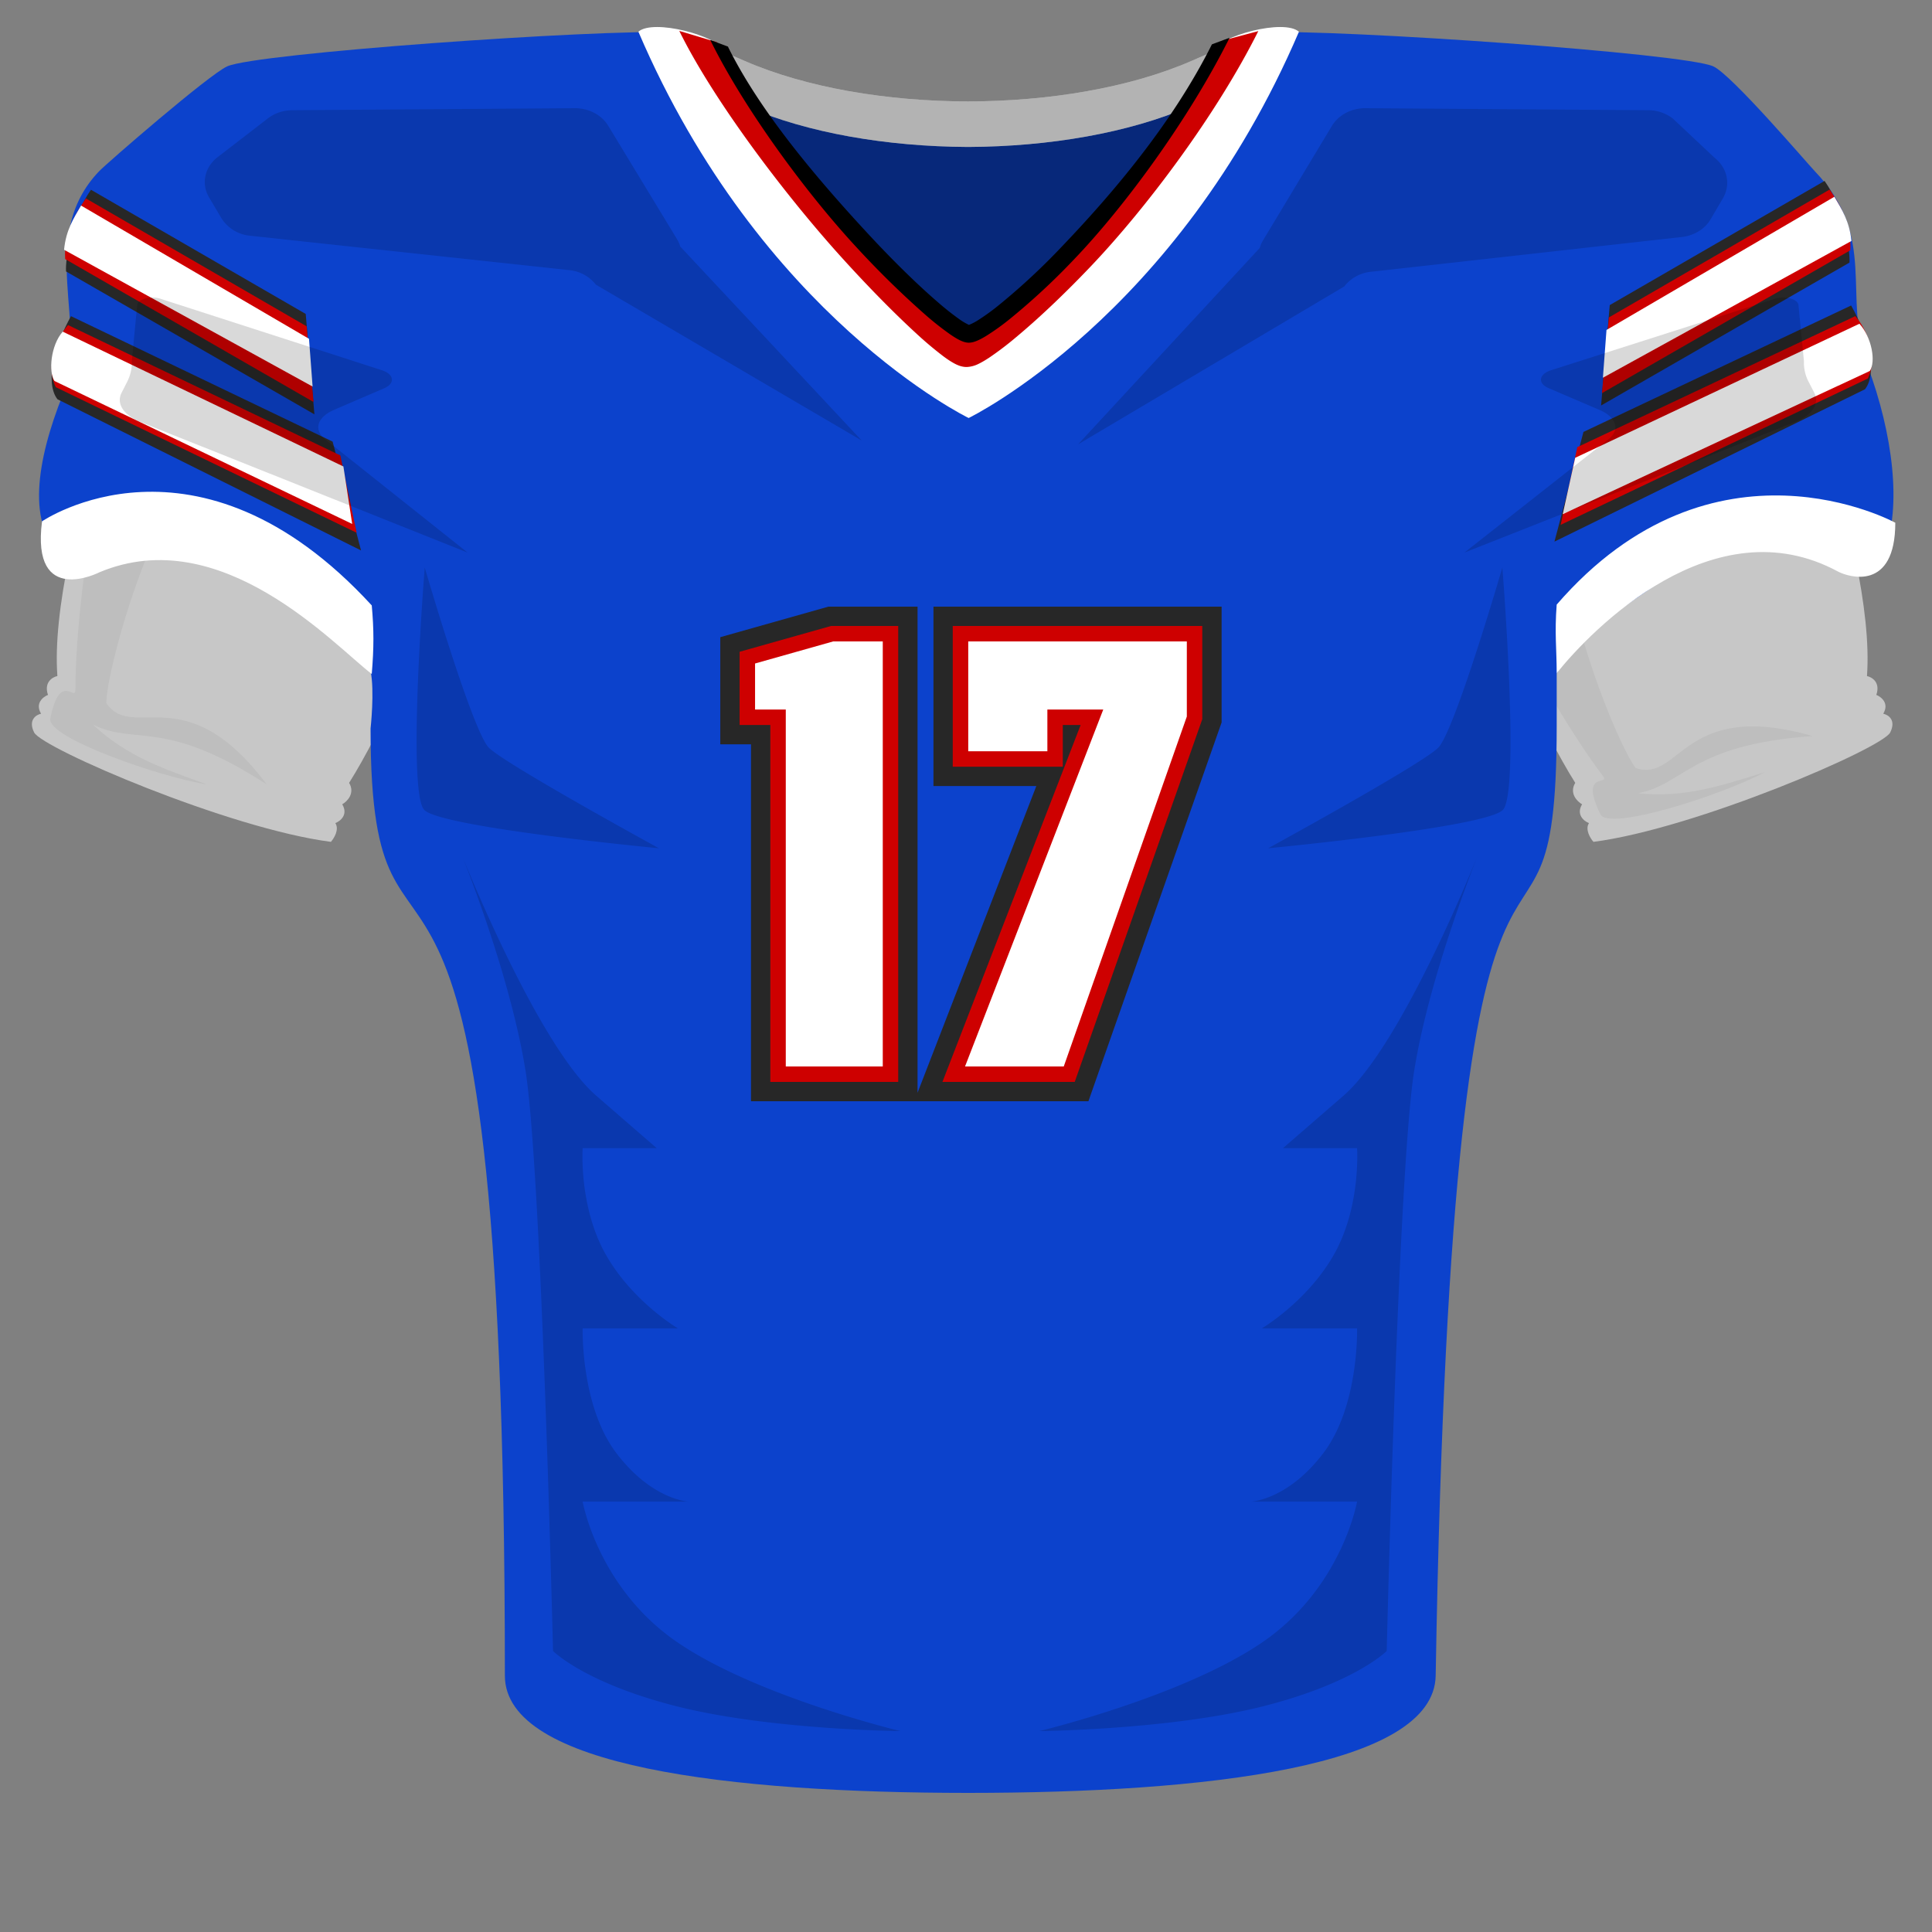 <svg xmlns="http://www.w3.org/2000/svg" width="500" height="500" fill="none"><rect width="100%" height="100%" fill="#808080" stroke="none"/><path fill="#C7C7C7" d="M483.17 174.96c2.47-33.53-25.07-102-32.15-124.7L417.15 32.5 382.7 47.37c-5 10.65-23.62 25-20.5 42.17 3.12 17.15 28.66 86.43 45.47 113.06-1.62 2.7.5 4.83 1.77 5.55-1.62 2.71.52 4.38 1.79 4.87-1.07 1.62.32 3.91 1.15 4.85 26.4-3.4 74.75-24.22 76.8-28.3 1.62-3.25-.52-4.6-1.8-4.86 1.62-2.7-.52-4.37-1.79-4.87 1.12-3.27-1.15-4.62-2.43-4.88Zm-468.32 0c-2.47-33.53 25.08-102 32.15-124.7L80.87 32.5l34.44 14.87c5 10.65 23.62 25 20.5 42.17-3.12 17.15-28.66 86.43-45.46 113.06 1.61 2.7-.51 4.83-1.78 5.55 1.62 2.71-.52 4.38-1.79 4.87 1.08 1.62-.31 3.91-1.14 4.85-26.42-3.4-74.76-24.22-76.8-28.3-1.63-3.25.51-4.6 1.79-4.86-1.62-2.7.52-4.37 1.79-4.87-1.12-3.27 1.16-4.62 2.43-4.88Z"/><path fill="#000" fill-opacity=".05" d="m370.58 110 62-59 25.5 73.5c-20.9-21.8-42.76-11.68-51.06 3.86-8.3 15.55 11.15 63.89 16.31 70.43 11.66 3.8 12.12-17.95 45.76-8.3-31.54 2.23-33.14 12.54-45.23 14.8 12.3 1.34 22.2-2.17 32.88-5.45-11.18 5.95-40.41 15.32-42.56 10.9-5.55-11.48 2.67-7.25.66-9.91-17.2-22.72-44.1-76.53-44.26-90.83ZM38.52 80l92-1-32.5 64.5c-3.5-30-25-34.89-41-27.5-16 7.39-29.66 57.67-29.5 66 7 10.06 20.5-7 41.5 21-26.5-17.26-34-10-45-15.5 9 8.5 19 11.67 29.5 15.5-12.5-2-41.46-12.17-40.5-17 2.5-12.5 6.5-4.16 6.5-7.5 0-28.5 10.5-87 19-98.5Z"/><path fill="#0C42CC" d="m321.28 16.62-13.37 5.82c-15.86 6.9-36.6 10.38-57.38 10.46-20.8-.08-41.52-3.57-57.39-10.46l-13.37-5.82v101.21l70.51 30.68v.2l.25-.1.24.1v-.2l70.5-30.67V16.61Z"/><path fill="#000" d="m321.28 16.62-13.37 5.82c-15.86 6.9-36.6 10.38-57.38 10.46-20.8-.08-41.52-3.57-57.39-10.46l-13.37-5.82v101.21l70.51 30.68v.2l.25-.1.24.1v-.2l70.5-30.67V16.61Z" opacity=".4"/><path fill="#fff" d="M308.32 15.78c-15.96 6.95-36.86 10.43-57.79 10.47-20.92-.04-41.82-3.53-57.79-10.47l-9.05-3.93v11.6l9.47 4.11c15.8 6.88 36.45 10.36 57.16 10.47h.43c20.72-.11 41.36-3.6 57.16-10.47l9.47-4.12v-11.6l-9.05 3.94h-.01Z"/><path fill="#000" d="M308.32 15.78c-15.96 6.95-36.86 10.43-57.79 10.47-20.92-.04-41.82-3.53-57.79-10.47l-14.99-6.52v11.6l15.4 6.7c15.8 6.88 36.44 10.36 57.14 10.47h.49c20.7-.12 41.34-3.6 57.14-10.47l15.4-6.7V9.26l-14.99 6.52h-.01Z" opacity=".3"/><path fill="#0C42CC" d="M487.63 142.72c4.58-11.45 2.3-30.35-4.34-48.16-6.63-17.82 2.8-33.11-13.59-50.22-2.07-2.16-21.49-24.95-26.29-27.16-7.38-3.4-96.3-9.64-117.33-8.83-13.4 11.22-11.52 34.53-27.62 44.1l-47.93 42.1-47.94-42.1c-16.1-9.57-14.21-32.88-27.61-44.1-21.04-.81-108.81 5.43-116.2 8.83-4.8 2.21-31.08 25-33.15 27.16-16.38 17.1-2.47 40.54-9.34 57.72-6.87 17.18-9.52 34.13 0 41.8l-4.03-9.98c-2.97 8 7.97 5.65 13.37 9.99 20.44-9.17 41.35 2.3 50.22 4.58 5.7 1.46 14.9 20.62 20.05 25.2 1.09 5.15 0 14.89 0 14.89 0 84.76 34.76-14.32 34.76 245.11 0 23.69 58.72 30.32 119.75 30.35h.24c61.03-.02 120.5-6.66 120.9-30.35 4.58-268.02 31.32-160.92 31.32-245.68v-13.75c8.02-12.6 20.62-18.9 26.34-23.48 5.73-4.58 14.9-14.32 28.64-14.32 5.88 0 15.46 1.15 24.05 6.88l5.73-.58Z"/><path fill="#fff" d="M336.15 8.2c-3.88-3.38-20.38.98-22.74 5.22-32.12 57.56-61.33 71.66-62.73 72.31-1.4-.65-30.61-14.75-62.72-72.31-2.36-4.24-18.87-8.6-22.75-5.22 31.62 73.86 85.46 99.99 85.48 99.98.02 0 53.86-26.12 85.48-99.98h-.02ZM490.5 135.28s-46.97-25.78-87.63 21.19c-.57 7.44 0 11.45 0 17.75 9.16-11.45 40.66-43.64 72.73-26.34 2.94 1.58 14.9 5.15 14.9-12.6Zm-479.62-.38C8 157.25 25.77 148.09 25.77 148.09c31.5-13.17 60.7 18.9 70.44 26.34.57-6.87.57-11.45 0-17.75-45.24-49.25-85.33-21.76-85.33-21.76Z"/><path fill="#272727" d="m416.6 78.96 55.6-32.14c5.02 7.1 6.66 17.95 6.44 21.14l-64.28 36.98 2.24-25.98Z"/><path fill="#CE0000" d="m416.38 82.15 57.12-33.09c5.03 7.1 5.57 12.52 5.36 15.71l-64.28 36.98 1.8-19.6Z"/><path fill="#fff" d="m415.76 85.39 58.98-34.47c1.97 3.37 3.9 6.34 4.41 11.44l-64.32 35.4.93-12.37Z"/><path fill="#272727" d="m409.8 111.78 69.27-32.72c4.3 7.57 6.98 17.34 3.59 21.68l-80.37 39.43 7.51-28.39Z"/><path fill="#CE0000" d="m408.2 115.72 71.94-33.9c3.23 3.54 5.91 11.04 3.23 16.16l-79.47 37.85 4.3-20.1Z"/><path fill="#fff" d="m407.66 118.48 73.56-34.7c3.22 3.56 4.3 9.86 2.68 12.23l-79.47 37.06 3.23-14.59Z"/><path fill="#272727" d="M79.12 81.25 23.54 49.11c-5.04 7.1-6.67 17.95-6.45 21.14l64.28 36.98-2.25-25.98Z"/><path fill="#CE0000" d="M79.34 84.44 22.23 51.35c-5.03 7.1-5.58 12.52-5.36 15.7l64.28 36.99-1.8-19.6Z"/><path fill="#fff" d="M79.97 87.68 20.98 53.2c-1.96 3.37-3.9 6.34-4.4 11.44l64.32 35.4-.93-12.37Z"/><path fill="#272727" d="M86.1 114.3 18.37 81.82c-4.2 7.51-6.82 17.21-3.5 21.51l78.56 39.12-7.35-28.17Z"/><path fill="#CE0000" d="M88.09 117.87 17.6 84.12c-3.15 3.53-5.78 10.99-3.15 16.09l77.85 37.67-4.21-20.01Z"/><path fill="#fff" d="M88.87 120.72 16.23 85.83c-3.12 3.55-3.7 10.41-2.14 12.77l77.06 37-2.28-14.88Z"/><path fill="#CE0000" fill-rule="evenodd" d="M253.3 94.14a7.5 7.5 0 0 1-3.15.84c-.84 0-1.55-.21-2-.38a9.6 9.6 0 0 1-1.37-.65c-.85-.47-1.78-1.1-2.74-1.82a95.36 95.36 0 0 1-7.07-5.98c-5.45-5-12.35-11.97-19.6-20.01C202.92 50.1 184.63 25.94 175.8 8l9.72 2.91c8.34 16.94 23.5 34 37.8 49.87a298.23 298.23 0 0 0 19.05 19.47 87.46 87.46 0 0 0 6.45 5.46c.58.43 1.06.76 1.43 1 .35-.2.8-.47 1.33-.82a74.23 74.23 0 0 0 6.2-4.73 229.04 229.04 0 0 0 18.64-17.68c14.15-14.85 30.31-32.47 40.65-53.14l8.58-2.29c-10.83 21.65-28.98 45.79-43.43 60.96-7.24 7.6-14 13.89-19.32 18.31a81.9 81.9 0 0 1-6.91 5.25c-.95.62-1.86 1.17-2.69 1.57Zm-3.8-7.08h.04-.03Z" clip-rule="evenodd"/><path fill="#000" fill-rule="evenodd" d="M252.96 88.14c-.64.28-1.44.55-2.24.55-.89 0-1.76-.37-2.39-.68-.72-.36-1.53-.86-2.4-1.46a76.17 76.17 0 0 1-6.38-5.03 235.13 235.13 0 0 1-17.74-17.36c-13.15-14.16-29.28-36.09-38-53.82l4.57 1.71c8.44 17.16 23.76 34.98 36.78 49 6.5 6.99 12.6 12.88 17.38 17a71.72 71.72 0 0 0 5.97 4.73 16.55 16.55 0 0 0 2.25 1.3 13.44 13.44 0 0 0 2.11-1.06 56.9 56.9 0 0 0 5.54-3.98 170.74 170.74 0 0 0 16.4-15.23c12.47-13.04 28.37-31.42 38.83-52.33l4.57-1.71c-10.7 21.42-27.4 43.93-40.1 57.2a175.22 175.22 0 0 1-16.85 15.65 61.24 61.24 0 0 1-6.01 4.3c-.83.51-1.6.93-2.3 1.22Z" clip-rule="evenodd"/><path fill="#000" d="m86.43 106.08 13-5.6c2.83-1.23 2.62-3.53-.43-4.61L41.66 77.36c-2.53-.9-5.96-.02-6.15 1.57l-1.4 14.56c.08 1.82-.34 3.64-1.24 5.4l-1.4 2.75c-1.45 2.84.54 5.86 5.04 7.63L121 143l-36.52-29.05c-3.43-2.48-2.58-5.91 1.94-7.86ZM57.29 56.45a9.8 9.8 0 0 0 7.46 4.56l82.54 8.9a9.98 9.98 0 0 1 6.94 3.77L223 114l-46.95-50.19a8.14 8.14 0 0 0-.85-1.93l-17.8-29.34c-1.71-2.82-5.06-4.56-8.68-4.54l-73.05.52c-2.33.01-4.59.76-6.34 2.12l-13 10.02c-3.38 2.6-4.3 6.89-2.24 10.39l3.2 5.4Zm112.68 240.7-15.63-13.55C138.71 270.05 119 220 119 220s12.83 31.2 16.99 57c4.16 25.8 7.13 150.27 7.13 150.27s8.22 8.35 32.33 14.4C199.57 447.7 233 448 233 448s-37.21-8.92-57.77-23.03c-20.55-14.1-24.44-36.36-24.44-36.36h27.4s-9.49-.4-18.72-12.61c-9.23-12.2-8.68-32.21-8.68-32.21h24.66s-11.98-7.06-18.83-19.39c-6.85-12.33-5.83-27.25-5.83-27.25h19.18Zm162.06 0 15.63-13.55C363.29 270.05 383 220 383 220s-12.83 31.2-16.99 57c-4.16 25.8-7.13 150.27-7.13 150.27s-8.22 8.35-32.33 14.4C302.43 447.7 269 448 269 448s37.21-8.92 57.77-23.03c20.55-14.1 24.44-36.36 24.44-36.36h-27.4s9.49-.4 18.72-12.61c9.23-12.2 8.68-32.21 8.68-32.21h-24.66s11.98-7.06 18.83-19.39c6.85-12.33 5.83-27.25 5.83-27.25h-19.18Zm137.5-195.51-1.42-2.75a10.64 10.64 0 0 1-1.25-5.4l-1.42-14.56c-.19-1.59-3.66-2.47-6.21-1.57l-57.98 18.51c-3.08 1.08-3.3 3.38-.43 4.6l13.14 5.62c4.57 1.95 5.42 5.39 1.96 7.86L379 143l85.43-33.73c4.55-1.77 6.57-4.79 5.1-7.63Zm-114.7-31.31 80.4-8.99c3.2-.35 6-2.07 7.48-4.6l3.2-5.46c2.06-3.54 1.14-7.87-2.24-10.5l-10.75-10.11a10.5 10.5 0 0 0-6.36-2.15L353.4 28c-3.64-.02-6.98 1.74-8.7 4.58l-17.83 29.63a7.87 7.87 0 0 0-.85 1.96L279 115l68.88-40.86a10 10 0 0 1 6.95-3.81Zm-184.31 149.2s-56.15-5.35-60.7-9.9c-4.56-4.56.1-62.76.1-62.76s12.32 42.36 16.61 46.65c4.3 4.3 44 26.01 44 26.01Zm157.68 0s56.16-5.35 60.72-9.9c4.55-4.56-.11-62.76-.11-62.76s-12.32 42.36-16.61 46.65c-4.3 4.3-44 26.01-44 26.01Z" opacity=".15"/><path fill="#fff" d="M230.46 164h-15.1l-21.95 6.2v15.42h7.95V278h29.1V164Zm78.69 0h-60.57v32.43h24.48v-10.8h9.54L246.83 278h29.89l32.43-92.22V164Z"/><path fill="#272727" fill-rule="evenodd" d="M237.46 157v125.8l30.74-79.37h-26.62V157h74.57v29.97L281.68 285h-87.32v-92.38h-7.95V164.9l27.97-7.9h23.08Zm35.6 39.43v-10.8h9.54L246.83 278h29.89l32.43-92.22V164h-60.57v32.43h24.48ZM215.36 164h15.1v114h-29.1v-92.38h-7.95V170.2l21.94-6.2Z" clip-rule="evenodd"/><path fill="#CE0000" fill-rule="evenodd" d="M215.08 162h17.38v118h-33.1v-92.38h-7.95v-18.94l23.67-6.68Zm.55 4-20.22 5.71v11.91h7.95V276h25.1V166h-12.83Zm30.95-4h64.57v24.12L278.14 280H243.9l35.77-92.38h-4.62v10.81h-28.48V162Zm4 4v28.43h20.48v-10.8h14.46L249.75 276h25.55l31.85-90.56V166h-56.57Z" clip-rule="evenodd"/></svg>